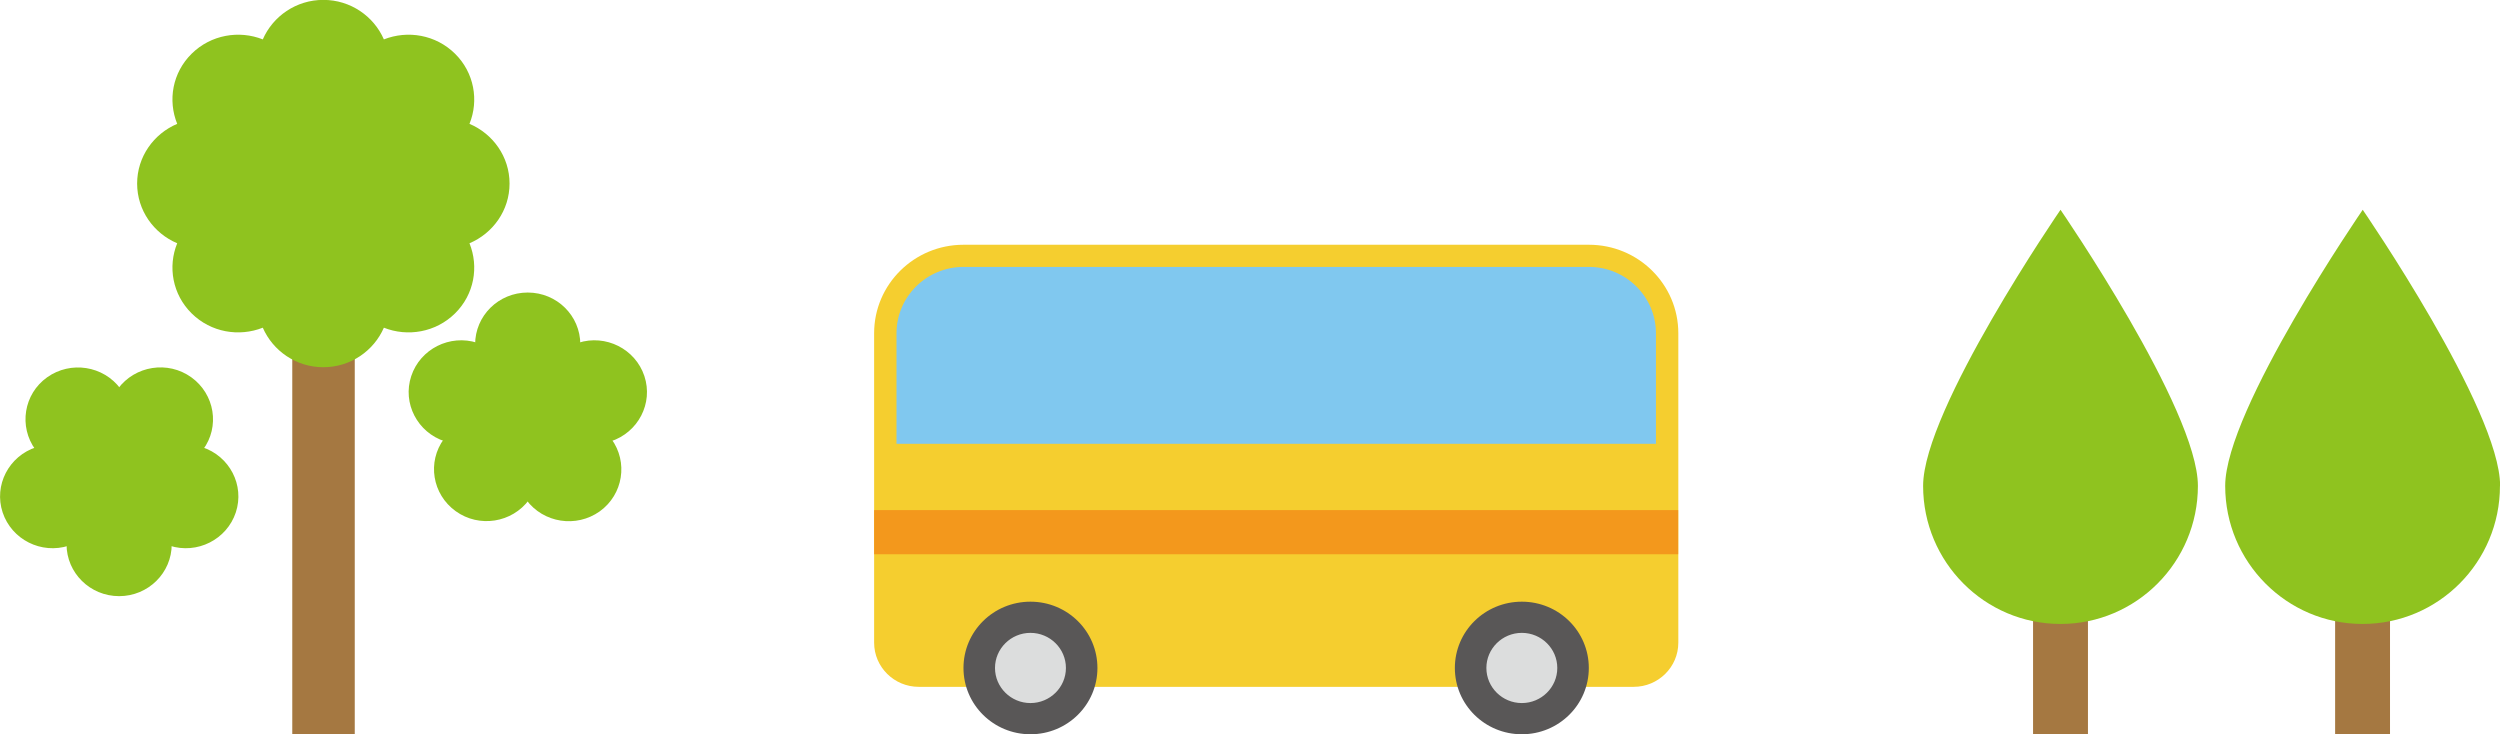<svg width="143" height="42" viewBox="0 0 143 42" fill="none" xmlns="http://www.w3.org/2000/svg">
<path d="M27.177 19.701C27.177 21.334 28.52 22.668 30.186 22.668C31.851 22.668 33.194 21.343 33.194 19.701C33.194 18.057 31.851 16.733 30.186 16.733C28.52 16.733 27.177 18.057 27.177 19.701Z" fill="#8FC31F"/>
<path d="M16.718 41.996H20.292V19.063H16.718V41.996Z" fill="#A57841"/>
<path d="M29.146 10.499C29.146 8.966 28.197 7.651 26.854 7.084C27.399 5.749 27.127 4.156 26.026 3.071C24.926 1.985 23.321 1.716 21.958 2.254C21.382 0.93 20.05 -0.006 18.495 -0.006C16.94 -0.006 15.608 0.93 15.032 2.254C13.68 1.716 12.064 1.985 10.964 3.071C9.863 4.156 9.591 5.739 10.136 7.084C8.793 7.651 7.844 8.966 7.844 10.499C7.844 12.033 8.793 13.347 10.136 13.915C9.591 15.249 9.863 16.843 10.964 17.928C12.064 19.013 13.669 19.282 15.032 18.744C15.608 20.069 16.94 21.005 18.495 21.005C20.05 21.005 21.382 20.069 21.958 18.744C23.311 19.282 24.926 19.013 26.026 17.928C27.127 16.843 27.399 15.259 26.854 13.915C28.197 13.347 29.146 12.033 29.146 10.499Z" fill="#8FC31F"/>
<path d="M30.186 27.597C32.399 27.597 34.194 25.827 34.194 23.644C34.194 21.46 32.399 19.691 30.186 19.691C27.972 19.691 26.178 21.46 26.178 23.644C26.178 25.827 27.972 27.597 30.186 27.597Z" fill="#8FC31F"/>
<path d="M33.073 19.611C31.498 20.119 30.63 21.792 31.145 23.345C31.66 24.898 33.356 25.755 34.931 25.247C36.505 24.739 37.374 23.066 36.859 21.513C36.344 19.959 34.648 19.103 33.073 19.611Z" fill="#8FC31F"/>
<path d="M34.971 25.108C33.992 23.783 32.114 23.494 30.771 24.45C29.428 25.406 29.136 27.268 30.105 28.593C31.084 29.917 32.962 30.206 34.305 29.25C35.647 28.284 35.94 26.432 34.971 25.108Z" fill="#8FC31F"/>
<path d="M30.266 28.583C31.246 27.259 30.943 25.406 29.6 24.441C28.257 23.475 26.38 23.773 25.4 25.098C24.421 26.422 24.724 28.274 26.067 29.24C27.409 30.206 29.287 29.907 30.266 28.583Z" fill="#8FC31F"/>
<path d="M25.451 25.247C27.026 25.755 28.722 24.898 29.237 23.345C29.752 21.792 28.883 20.119 27.308 19.611C25.733 19.103 24.037 19.959 23.523 21.513C23.008 23.066 23.876 24.739 25.451 25.247Z" fill="#8FC31F"/>
<path d="M6.815 34.1C8.476 34.1 9.823 32.771 9.823 31.132C9.823 29.493 8.476 28.165 6.815 28.165C5.153 28.165 3.806 29.493 3.806 31.132C3.806 32.771 5.153 34.1 6.815 34.1Z" fill="#8FC31F"/>
<path d="M6.815 31.132C9.028 31.132 10.822 29.362 10.822 27.179C10.822 24.996 9.028 23.226 6.815 23.226C4.601 23.226 2.807 24.996 2.807 27.179C2.807 29.362 4.601 31.132 6.815 31.132Z" fill="#8FC31F"/>
<path d="M3.937 31.212C5.512 30.704 6.38 29.031 5.866 27.478C5.351 25.924 3.655 25.068 2.08 25.576C0.505 26.084 -0.363 27.756 0.151 29.31C0.666 30.863 2.362 31.72 3.937 31.212Z" fill="#8FC31F"/>
<path d="M2.029 25.725C3.009 27.049 4.886 27.338 6.229 26.382C7.572 25.416 7.864 23.564 6.895 22.24C5.916 20.915 4.038 20.627 2.696 21.582C1.353 22.538 1.06 24.401 2.029 25.725Z" fill="#8FC31F"/>
<path d="M6.744 22.24C5.765 23.564 6.067 25.416 7.41 26.382C8.753 27.348 10.631 27.049 11.61 25.725C12.589 24.401 12.286 22.549 10.944 21.582C9.601 20.617 7.723 20.915 6.744 22.24Z" fill="#8FC31F"/>
<path d="M11.559 25.576C9.985 25.068 8.288 25.924 7.774 27.478C7.259 29.031 8.127 30.704 9.702 31.212C11.277 31.72 12.973 30.863 13.488 29.31C14.002 27.756 13.134 26.084 11.559 25.576Z" fill="#8FC31F"/>
<path d="M55.111 14H90.889C93.71 14 96 16.266 96 19.059V36.762C96 38.154 94.855 39.287 93.449 39.287H52.551C51.145 39.287 50 38.154 50 36.762V19.059C50 16.266 52.29 14 55.111 14Z" fill="#F5CE2F"/>
<path d="M58.942 41.108C60.56 41.108 61.872 39.809 61.872 38.208C61.872 36.606 60.56 35.308 58.942 35.308C57.324 35.308 56.013 36.606 56.013 38.208C56.013 39.809 57.324 41.108 58.942 41.108Z" fill="#DCDDDD"/>
<path d="M58.942 36.2C60.06 36.2 60.971 37.101 60.971 38.208C60.971 39.314 60.06 40.215 58.942 40.215C57.825 40.215 56.914 39.314 56.914 38.208C56.914 37.101 57.825 36.2 58.942 36.2ZM58.942 34.416C56.824 34.416 55.111 36.111 55.111 38.208C55.111 40.305 56.824 42 58.942 42C61.061 42 62.773 40.305 62.773 38.208C62.773 36.111 61.061 34.416 58.942 34.416Z" fill="#595757"/>
<path d="M87.049 41.108C88.667 41.108 89.978 39.809 89.978 38.208C89.978 36.606 88.667 35.308 87.049 35.308C85.431 35.308 84.119 36.606 84.119 38.208C84.119 39.809 85.431 41.108 87.049 41.108Z" fill="#DCDDDD"/>
<path d="M87.049 36.2C88.167 36.2 89.077 37.101 89.077 38.208C89.077 39.314 88.167 40.215 87.049 40.215C85.931 40.215 85.021 39.314 85.021 38.208C85.021 37.101 85.931 36.2 87.049 36.2ZM87.049 34.416C84.93 34.416 83.218 36.111 83.218 38.208C83.218 40.305 84.93 42 87.049 42C89.167 42 90.88 40.305 90.88 38.208C90.88 36.111 89.167 34.416 87.049 34.416Z" fill="#595757"/>
<path d="M94.72 19.059C94.72 16.971 92.998 15.267 90.889 15.267H55.111C53.002 15.267 51.28 16.971 51.28 19.059V25.386H94.72V19.059Z" fill="#80C8EF"/>
<path d="M95.991 29.178H50V31.703H95.991V29.178Z" fill="#F3981C"/>
<path d="M119.431 29.371H116.291V42H119.431V29.371Z" fill="#A57841"/>
<path d="M125.72 27.793C125.72 32.151 122.198 35.69 117.861 35.69C113.524 35.69 110.002 32.151 110.002 27.793C110.002 23.435 117.861 12 117.861 12C117.861 12 125.72 23.426 125.72 27.793Z" fill="#8FC31F"/>
<path d="M136.709 29.371H133.569V42H136.709V29.371Z" fill="#A57841"/>
<path d="M142.998 27.793C142.998 32.151 139.477 35.69 135.139 35.69C130.802 35.69 127.281 32.151 127.281 27.793C127.281 23.435 135.148 12 135.148 12C135.148 12 143.007 23.426 143.007 27.793H142.998Z" fill="#8FC31F"/>
</svg>
